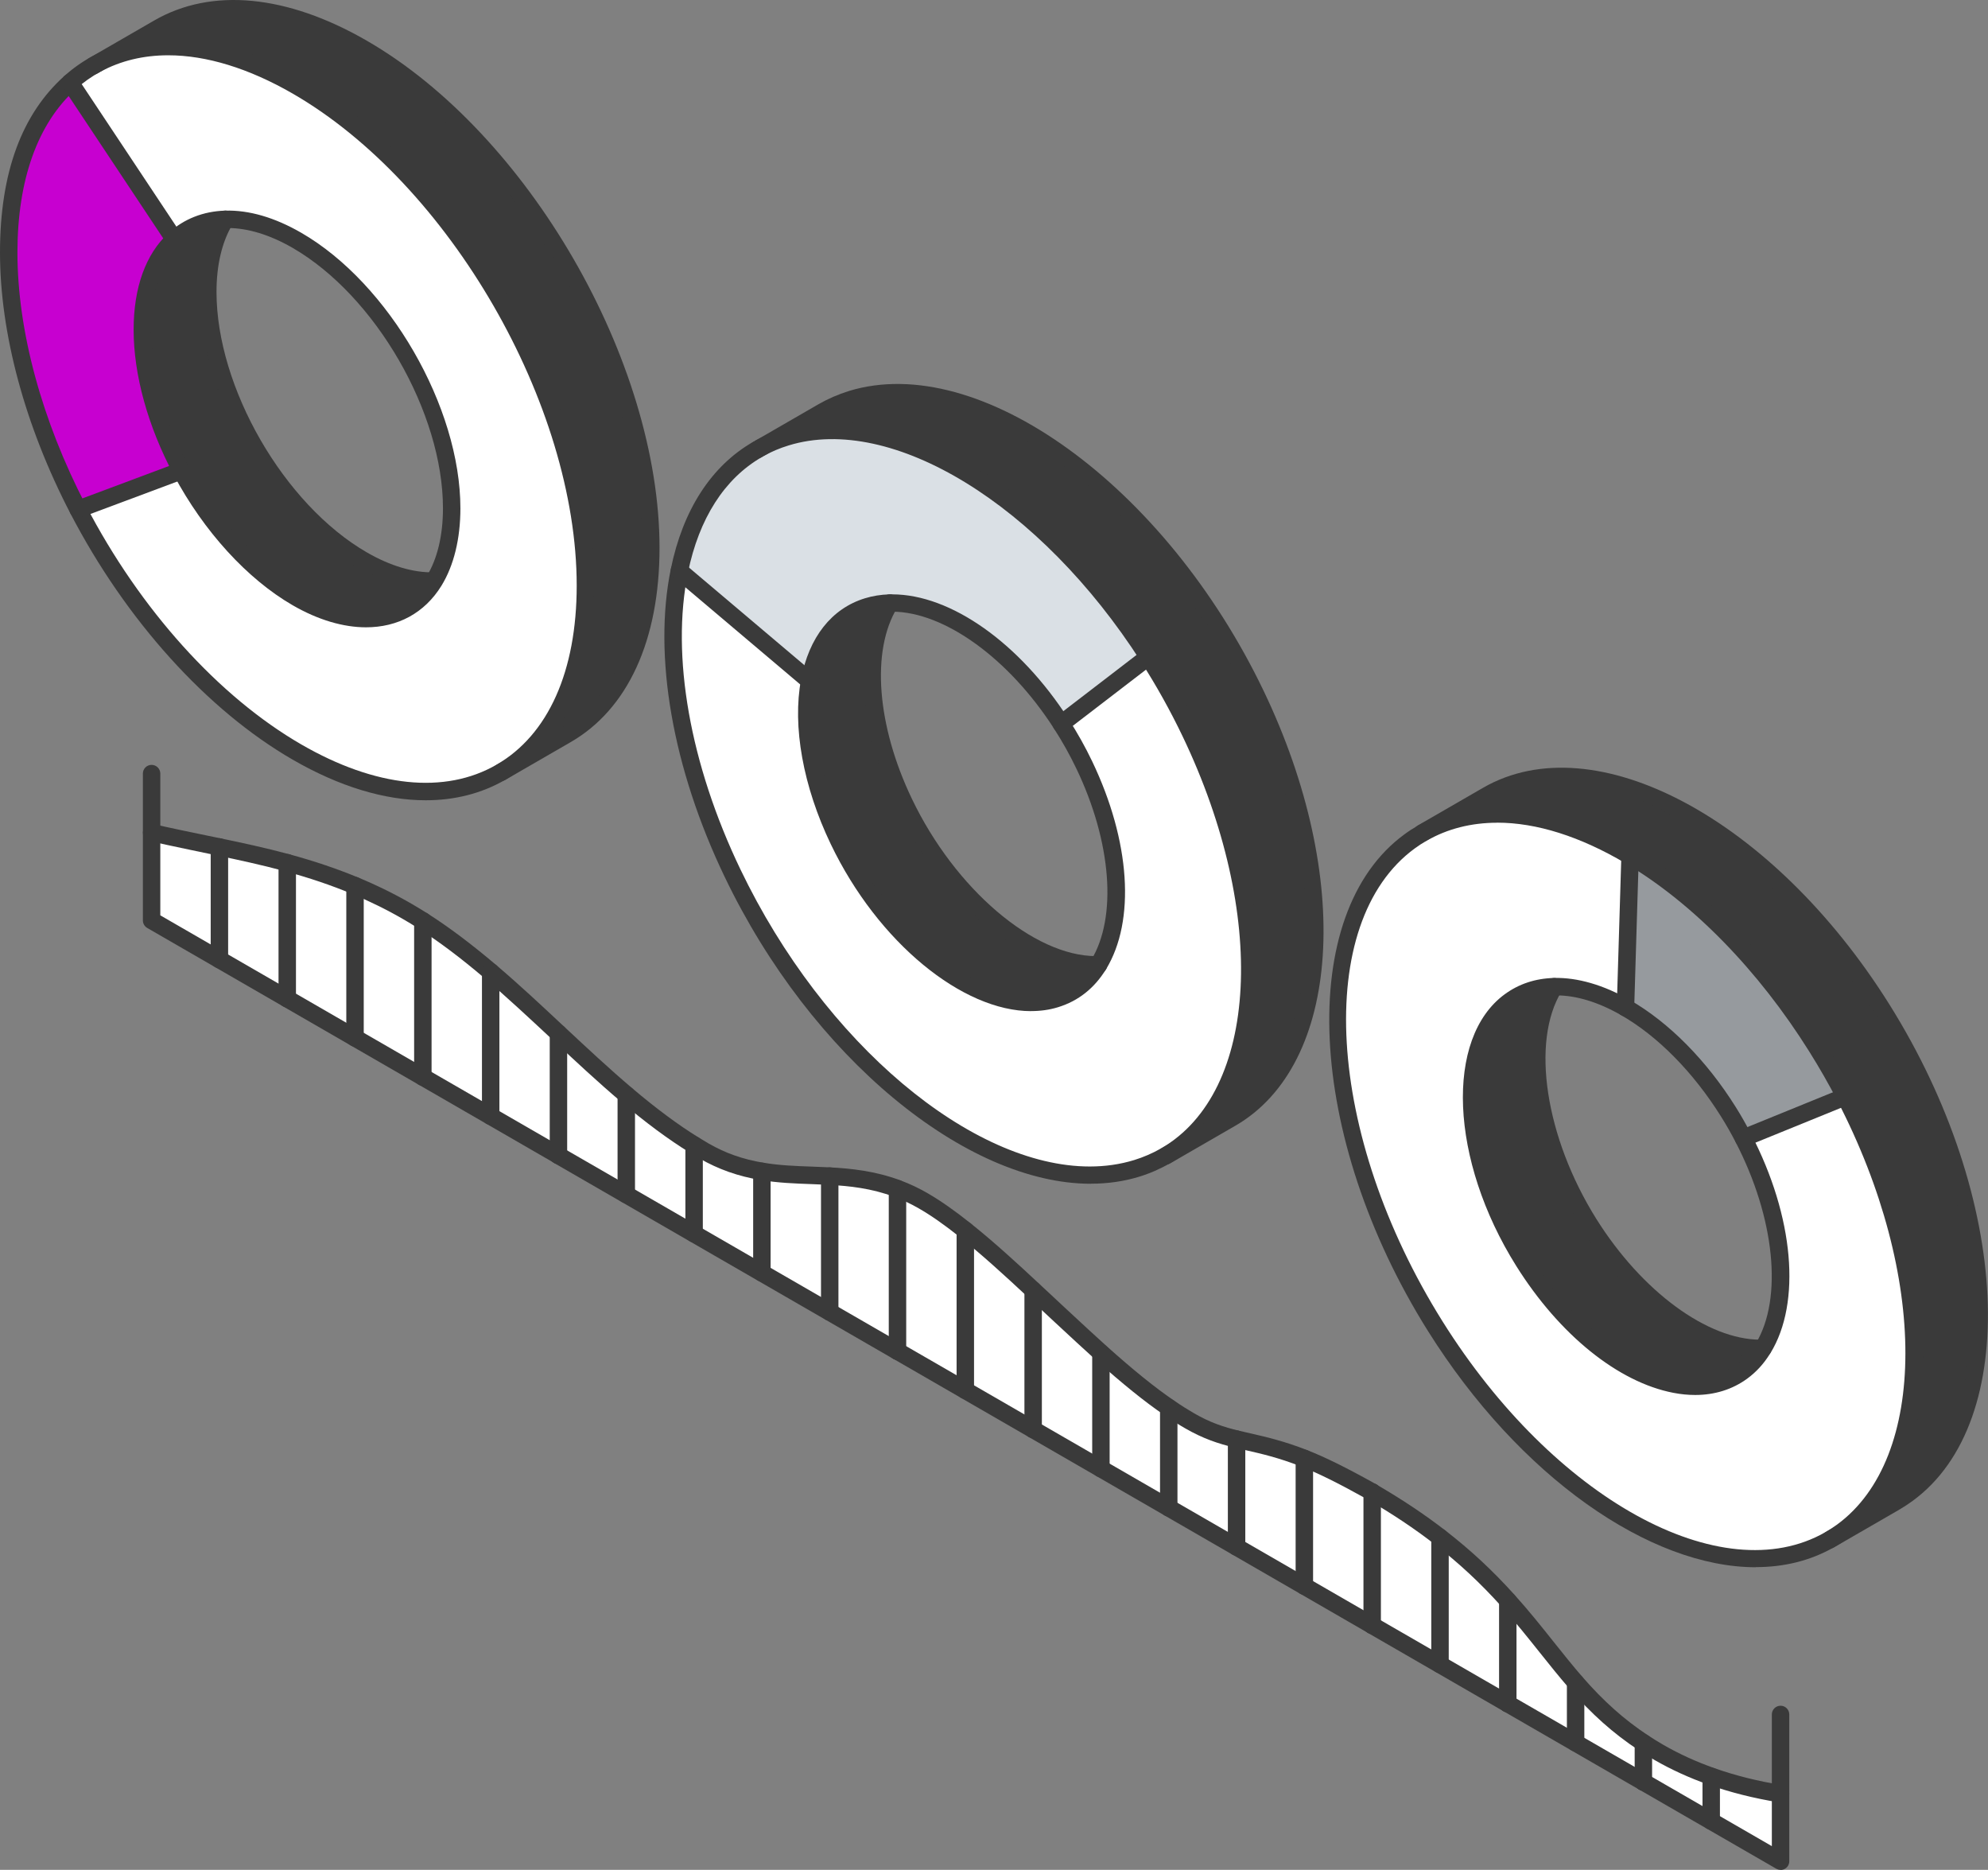 <svg xmlns="http://www.w3.org/2000/svg" id="Layer_2" viewBox="0 0 342.03 321.62"><rect x="0" y="0" width="342.03" height="321.62" fill="#808080" stroke="none"/><defs><style>.cls-1{fill:#3a3a3a;}.cls-1,.cls-2,.cls-3,.cls-4,.cls-5{stroke-width:0px;}.cls-2{fill:#c700d0;}.cls-3{fill:#dae0e5;}.cls-4{fill:#969a9e;}.cls-5{fill:#fff;}</style></defs><g id="objects"><g id="graph_pie_dashboard"><path class="cls-5" d="M317.45,188.64c15.84,30.48,16.06,62.71-.52,74.81-.7.51-1.42.98-2.16,1.4-18.41,10.54-48.1-5.24-67.86-36.77-20.54-32.79-22.52-70.14-4.38-83.38.7-.51,1.42-.98,2.16-1.4,9.79-5.61,22.76-3.8,35.76,3.91l-.79,26.1c-4.23-2.43-8.45-3.69-12.26-3.59-2.81.07-5.41.88-7.63,2.51-9.72,7.11-8.67,27.13,2.36,44.72,11.02,17.59,27.83,26.09,37.56,18.98,1.45-1.06,2.66-2.41,3.62-4h0c5-8.13,3.75-22.48-3.38-36.17h.01l17.5-7.12Z"></path><path class="cls-4" d="M317.45,188.64l-17.5,7.12h-.01c-.79-1.53-1.66-3.06-2.6-4.56-5.08-8.11-11.4-14.29-17.68-17.89l.79-26.1c11.43,6.78,22.86,18.11,32.1,32.86,1.77,2.83,3.41,5.69,4.9,8.57Z"></path><path class="cls-1" d="M316.93,263.45c16.58-12.1,16.36-44.33.52-74.81-1.49-2.88-3.13-5.74-4.9-8.57-9.24-14.75-20.67-26.08-32.1-32.86-13-7.71-25.99-9.56-35.76-3.91h0s11.26-6.51,11.26-6.51c18.38-10.6,48.11,5.25,67.87,36.78,20.54,32.79,22.52,70.14,4.38,83.38-.7.51-1.42.98-2.15,1.41l-11.26,6.5h0c.74-.43,1.46-.9,2.16-1.41Z"></path><path class="cls-1" d="M273.38,210.45c8.51,13.57,20.45,21.72,29.93,21.48-.96,1.59-2.17,2.94-3.62,4-9.73,7.11-26.54-1.39-37.56-18.98-11.03-17.59-12.08-37.61-2.36-44.72,2.22-1.63,4.82-2.44,7.63-2.51-5.55,9.03-3.39,25.77,5.98,40.73Z"></path><path class="cls-5" d="M294.41,305.54c3.92,1.38,7.93,2.34,11.93,3v11.58l-11.93-6.89v-7.69Z"></path><path class="cls-5" d="M294.41,305.54v7.69l-11.67-6.73v-6.73c.86.57,1.77,1.13,2.72,1.68,2.89,1.66,5.89,3,8.95,4.09Z"></path><path class="cls-5" d="M282.74,299.77v6.72l-11.66-6.73v-10.38c3.24,3.72,6.82,7.2,11.66,10.39Z"></path><path class="cls-5" d="M271.08,289.38v10.38l-11.67-6.73v-17.73h0c4.46,4.96,7.83,9.69,11.66,14.08Z"></path><path class="cls-5" d="M259.42,275.29h0v17.73l-11.66-6.73v-21.85c4.8,3.72,8.5,7.34,11.67,10.85Z"></path><path class="cls-5" d="M247.75,264.44v21.85l-11.67-6.73v-22.91c4.53,2.63,8.36,5.23,11.67,7.79Z"></path><path class="cls-5" d="M236.08,256.65v22.9l-11.67-6.73v-21.97c3.07,1.21,6.69,3.01,11.3,5.58.13.07.25.14.37.21h0Z"></path><path class="cls-5" d="M224.41,250.85v21.97l-11.66-6.74v-18.55c3.23.79,6.67,1.37,11.66,3.32Z"></path><path class="cls-1" d="M216.06,119.49c15.3,31.9,13.07,62.83-4.26,72.83l-11.25,6.5h0c17.33-10,19.56-40.93,4.27-72.83-2.18-4.55-4.61-8.9-7.25-13-17.41-27.2-43.4-43.61-62.3-37.81-1.59.49-3.1,1.12-4.5,1.89l10.79-6.23c1.54-.89,3.19-1.61,4.96-2.16,21.76-6.67,52.9,16.07,69.55,50.81Z"></path><path class="cls-5" d="M212.75,247.53v18.55l-11.67-6.73v-17.24c1.2.82,2.38,1.58,3.55,2.25,3.04,1.76,5.51,2.54,8.12,3.17Z"></path><path class="cls-5" d="M204.81,125.99c15.29,31.9,13.06,62.83-4.27,72.82-1.53.89-3.19,1.62-4.96,2.16-21.75,6.68-52.89-16.07-69.55-50.8-9.17-19.11-12.04-37.87-9.14-51.99l22.4,18.94c-1.4,7.52.18,17.39,5,27.44,8.94,18.63,25.64,30.84,37.31,27.25,3.19-.98,5.67-3.03,7.41-5.88,4.64-7.58,4.03-20.79-2.46-34.34-1.19-2.49-2.53-4.86-3.97-7.1l14.98-11.5c2.64,4.1,5.07,8.45,7.25,13Z"></path><path class="cls-5" d="M201.08,242.11v17.24l-11.67-6.74v-19.9h0c3.95,3.54,7.88,6.81,11.66,9.4Z"></path><path class="cls-3" d="M153.09,103.73c-1.33.03-2.62.23-3.85.61-5.37,1.65-8.74,6.36-9.95,12.78l-22.4-18.94c1.93-9.45,6.45-16.83,13.4-20.84l.47-.27c1.4-.77,2.91-1.4,4.5-1.89,18.9-5.8,44.89,10.61,62.3,37.81l-14.98,11.5c-8.2-12.74-19.91-21.03-29.49-20.76Z"></path><path class="cls-5" d="M189.42,232.7h0v19.91l-11.66-6.73v-23.97c3.85,3.6,7.78,7.33,11.67,10.79Z"></path><path class="cls-1" d="M139.29,117.12c1.21-6.42,4.58-11.13,9.95-12.78,1.23-.38,2.52-.58,3.85-.61-4.64,7.58-4.04,20.8,2.46,34.33,7.99,16.67,22.2,28.19,33.46,27.87-1.74,2.85-4.22,4.9-7.41,5.88-11.67,3.59-28.37-8.62-37.31-27.25-4.82-10.05-6.4-19.92-5-27.44Z"></path><path class="cls-5" d="M177.75,221.91v23.97l-11.67-6.74v-27.52c3.73,2.97,7.66,6.56,11.67,10.29Z"></path><path class="cls-5" d="M166.08,211.62v27.52l-11.67-6.73v-27.96c1.45.54,2.93,1.23,4.43,2.1,2.3,1.33,4.72,3.06,7.24,5.07Z"></path><path class="cls-5" d="M154.41,204.45v27.95l-11.66-6.73v-23.38c3.79.21,7.63.64,11.66,2.16Z"></path><path class="cls-5" d="M142.75,202.29v23.38l-11.67-6.74v-17.46c3.94.65,7.78.62,11.67.82Z"></path><path class="cls-5" d="M121.1,197.95c3.45,1.98,6.75,2.98,9.98,3.52v17.46l-11.66-6.73v-15.26c.52.32,1.04.64,1.57.94l.11.07Z"></path><path class="cls-5" d="M119.42,196.94v15.26l-11.67-6.74v-17.17c3.81,3.22,7.67,6.18,11.67,8.65Z"></path><path class="cls-1" d="M111.97,94.22c0,15.84-5.56,26.96-14.56,32.14l-11.22,6.48h0c8.99-5.18,14.54-16.3,14.54-32.12,0-31.64-22.21-70.11-49.61-85.92-13.43-7.75-25.61-8.63-34.55-3.78l10.73-6.2C36.26-.36,48.67.39,62.36,8.3c27.4,15.81,49.61,54.28,49.61,85.92Z"></path><path class="cls-5" d="M107.75,188.29v17.17l-11.67-6.73v-21c3.88,3.62,7.75,7.23,11.67,10.56Z"></path><path class="cls-5" d="M84.42,167.16c3.96,3.37,7.82,6.98,11.66,10.57v20.99l-11.66-6.73v-24.83Z"></path><path class="cls-5" d="M38.77,37.73c-3.43.09-6.42,1.28-8.76,3.45h0S12.07,14.19,12.07,14.19c1.38-1.24,2.89-2.3,4.49-3.17,8.94-4.85,21.12-3.97,34.55,3.78,27.4,15.81,49.61,54.28,49.61,85.92,0,15.82-5.55,26.94-14.54,32.11-8.97,5.19-21.37,4.44-35.07-3.47-15.07-8.7-28.58-24.26-37.67-41.76l17.75-6.63h.01c4.87,9.16,11.99,17.26,19.91,21.84,10.24,5.91,19.13,4.36,23.58-2.87,1.93-3.14,3.03-7.36,3.03-12.5,0-16.97-11.92-37.6-26.61-46.09-4.45-2.57-8.65-3.73-12.34-3.62Z"></path><path class="cls-5" d="M84.42,167.16v24.83l-11.67-6.73v-26.87c4.02,2.55,7.89,5.55,11.67,8.77Z"></path><path class="cls-1" d="M62.36,96.31c4.45,2.57,8.64,3.73,12.33,3.63-4.45,7.23-13.34,8.78-23.58,2.87-7.92-4.58-15.04-12.68-19.91-21.85-4.18-7.83-6.71-16.42-6.71-24.25,0-7.05,2.06-12.36,5.52-15.53,2.34-2.17,5.33-3.36,8.76-3.45-1.92,3.14-3.02,7.36-3.02,12.48,0,16.98,11.92,37.61,26.61,46.1Z"></path><path class="cls-5" d="M72.75,158.39v26.87l-11.67-6.74v-26.19c3.01,1.25,6.04,2.72,9.11,4.5.86.5,1.71,1.02,2.56,1.56Z"></path><path class="cls-5" d="M61.08,152.33v26.19l-11.66-6.73v-23.4c3.86,1.05,7.74,2.31,11.66,3.94Z"></path><path class="cls-5" d="M49.42,148.39v23.4l-11.67-6.74v-19.37c3.88.81,7.76,1.65,11.67,2.71Z"></path><path class="cls-5" d="M37.75,145.68v19.37l-11.67-6.74v-15.11c3.9.9,7.78,1.67,11.67,2.48Z"></path><path class="cls-2" d="M31.2,80.96h-.01s-17.75,6.64-17.75,6.64C5.99,73.28,1.5,57.67,1.5,43.44c0-13.34,3.95-23.34,10.57-29.25l17.93,26.98h0c-3.46,3.18-5.52,8.49-5.52,15.54,0,7.83,2.53,16.42,6.71,24.25Z"></path><path class="cls-1" d="M74.21,101.45c-3.94,0-8.18-1.29-12.6-3.84-15.09-8.72-27.36-29.98-27.36-47.4,0-5.21,1.12-9.8,3.24-13.26.06-.11.14-.2.23-.29.27-.27.65-.44,1.06-.44.83,0,1.5.67,1.5,1.5,0,.32-.1.61-.27.86-1.81,2.99-2.76,7.01-2.76,11.63,0,16.46,11.6,36.56,25.86,44.8,4.05,2.34,8.01,3.51,11.54,3.43l.04,1.5v1.5c-.16,0-.33,0-.49,0Z"></path><path class="cls-1" d="M188.55,167.44c-11.96,0-26.32-11.98-34.35-28.73-6.57-13.68-7.5-27.36-2.42-35.71.26-.46.75-.77,1.31-.77.83,0,1.5.67,1.5,1.5,0,.28-.08.56-.22.79-4.52,7.38-3.52,20.29,2.53,32.9,7.43,15.51,20.96,27.03,31.65,27.03.14,0,.28,0,.42,0,.83-.07,1.52.63,1.54,1.46.02.83-.63,1.52-1.46,1.54-.17,0-.33,0-.5,0Z"></path><path class="cls-1" d="M302.89,233.43c-10.26,0-22.29-8.65-30.78-22.19-9.51-15.18-11.97-32.58-5.99-42.31.43-.71,1.36-.92,2.06-.49.71.43.93,1.36.49,2.06-5.32,8.66-2.81,25.12,5.97,39.15,7.83,12.49,19.13,20.78,28.24,20.78.13,0,.25,0,.38,0,.79,0,1.52.63,1.54,1.46.02.83-.63,1.52-1.46,1.54-.15,0-.31,0-.46,0Z"></path><path class="cls-1" d="M73.25,137.65c-7.06,0-14.85-2.34-22.9-6.99-14.73-8.51-28.68-23.95-38.25-42.37C4.3,73.27,0,57.34,0,43.44S3.83,19.56,11.07,13.07c1.46-1.31,3.07-2.45,4.77-3.37,9.78-5.31,22.57-3.96,36.02,3.8,27.77,16.02,50.36,55.15,50.36,87.22,0,15.86-5.43,27.72-15.29,33.41-4.08,2.35-8.69,3.52-13.67,3.52ZM28.94,9.51c-4.26,0-8.19.94-11.67,2.83-1.5.81-2.92,1.81-4.2,2.97-6.59,5.9-10.07,15.63-10.07,28.13,0,13.43,4.18,28.87,11.77,43.47,9.32,17.92,22.84,32.92,37.09,41.15,12.76,7.37,24.68,8.6,33.57,3.47,8.89-5.13,13.79-16.07,13.79-30.81,0-31.11-21.92-69.08-48.86-84.62-7.58-4.37-14.88-6.59-21.42-6.59Z"></path><path class="cls-1" d="M62.98,107.9c-3.9,0-8.22-1.25-12.62-3.79-7.83-4.53-15.3-12.71-20.48-22.44-4.44-8.34-6.89-17.2-6.89-24.96,0-7.26,2.08-13.01,6-16.63,2.62-2.41,5.98-3.74,9.73-3.85,4.12-.12,8.54,1.17,13.13,3.82,15.09,8.72,27.36,29.98,27.36,47.39,0,5.23-1.13,9.83-3.25,13.29-2.92,4.74-7.54,7.17-12.99,7.17ZM39.22,39.22c-.14,0-.27,0-.41,0-3.06.09-5.68,1.11-7.79,3.05-3.29,3.04-5.04,8.03-5.04,14.43,0,7.27,2.32,15.63,6.53,23.54,4.93,9.25,11.97,17,19.34,21.26,9.15,5.28,17.41,4.38,21.55-2.36,1.84-2.99,2.81-7.04,2.81-11.71,0-16.46-11.6-36.55-25.86-44.79-3.89-2.25-7.73-3.42-11.14-3.42Z"></path><path class="cls-1" d="M30,42.67c-.49,0-.96-.24-1.25-.67L10.82,15.02c-.46-.69-.27-1.62.42-2.08.69-.46,1.62-.27,2.08.42l17.93,26.98c.46.69.27,1.62-.42,2.08-.25.17-.54.25-.83.25Z"></path><path class="cls-1" d="M13.44,89.1c-.83,0-1.5-.67-1.5-1.5,0-.68.45-1.25,1.07-1.44l17.66-6.6c.77-.29,1.64.1,1.93.88.29.78-.1,1.64-.88,1.93l-17.75,6.63c-.17.06-.34.09-.52.09Z"></path><path class="cls-1" d="M187.67,203.61c-21.44,0-48.07-21.67-63-52.8-8.95-18.66-12.33-37.95-9.26-52.94,2.08-10.16,6.96-17.71,14.12-21.84.08-.05.17-.09.25-.12.08-.06.16-.12.25-.17,1.47-.81,3.08-1.48,4.78-2.01,19.35-5.93,45.67,9.87,64,38.43,2.7,4.21,5.17,8.64,7.34,13.16,15.39,32.11,13.29,64.25-4.87,74.77-1.66.96-3.44,1.74-5.27,2.3-2.66.82-5.45,1.21-8.34,1.21ZM131.26,78.49c-.07.06-.14.11-.22.15-6.39,3.69-10.78,10.55-12.68,19.84-2.94,14.36.35,32.96,9.02,51.04,14.44,30.1,39.87,51.12,60.11,51.12,2.65,0,5.21-.36,7.65-1.11,1.62-.5,3.18-1.18,4.65-2.02,16.8-9.73,18.37-40.19,3.67-70.87-2.11-4.41-4.52-8.73-7.16-12.84-17.33-27-42.82-42.64-60.6-37.19-1.51.46-2.93,1.06-4.22,1.77-.07.04-.15.07-.22.1Z"></path><path class="cls-1" d="M177.4,173.92c-11.78,0-26.33-11.77-34.46-28.71-4.77-9.94-6.64-20.28-5.12-28.36,1.35-7.23,5.25-12.18,10.98-13.94,1.33-.41,2.76-.64,4.25-.68.15,0,.3,0,.46,0,10.06,0,21.91,8.36,30.33,21.45,1.52,2.37,2.89,4.81,4.06,7.26,6.57,13.72,7.49,27.43,2.39,35.77-2,3.27-4.77,5.46-8.25,6.53-1.48.46-3.04.67-4.64.67ZM153.5,105.23c-.13,0-.25,0-.37,0-1.22.03-2.38.21-3.45.54-4.61,1.42-7.78,5.54-8.92,11.62-1.4,7.47.38,17.13,4.88,26.51,7.63,15.91,21,27.04,31.57,27.04,1.37,0,2.69-.19,3.95-.57,2.76-.85,4.97-2.61,6.57-5.23,4.5-7.37,3.51-20.29-2.53-32.91-1.12-2.34-2.42-4.68-3.88-6.94-7.76-12.06-18.89-20.08-27.82-20.08Z"></path><path class="cls-1" d="M182.58,125.99c-.45,0-.9-.2-1.19-.59-.5-.66-.38-1.6.28-2.1l14.98-11.5c.66-.5,1.6-.38,2.1.28.5.66.38,1.6-.28,2.1l-14.98,11.5c-.27.21-.59.31-.91.31Z"></path><path class="cls-1" d="M139.3,118.63c-.34,0-.69-.12-.97-.35l-22.41-18.95c-.63-.54-.71-1.48-.18-2.11.54-.63,1.48-.71,2.11-.18l22.41,18.95c.63.54.71,1.48.18,2.11-.3.35-.72.53-1.15.53Z"></path><path class="cls-1" d="M302.08,269.57c-18.2,0-40.66-15.51-56.44-40.69-20.93-33.41-22.72-71.72-3.99-85.39.73-.54,1.51-1.04,2.3-1.49,10.05-5.76,23.29-4.37,37.27,3.92,12.02,7.13,23.6,18.97,32.61,33.35,1.79,2.86,3.46,5.78,4.96,8.67,16.57,31.95,16.16,64.21-.97,76.71-.73.54-1.51,1.04-2.3,1.49-4.04,2.31-8.59,3.41-13.44,3.41ZM257.6,141.51c-4.45,0-8.55,1.03-12.16,3.1-.7.4-1.38.84-2.02,1.31-17.48,12.76-15.35,49.27,4.77,81.37,19.13,30.52,48.04,46.44,65.84,36.26.7-.4,1.38-.84,2.02-1.31,15.66-11.44,15.7-42.78.07-72.91-1.47-2.83-3.09-5.67-4.84-8.46-8.76-13.98-19.98-25.48-31.59-32.37-7.83-4.64-15.36-7-22.09-7Z"></path><path class="cls-1" d="M291.64,239.94c-1.21,0-2.46-.12-3.74-.37-9.51-1.83-19.62-9.99-27.04-21.83-11.42-18.21-12.3-39.17-1.97-46.73,2.42-1.77,5.27-2.72,8.48-2.8,4-.11,8.55,1.21,13.04,3.79,6.73,3.86,13.19,10.39,18.21,18.4.93,1.48,1.82,3.05,2.66,4.67,7.36,14.19,8.66,28.97,3.33,37.65-.03.05-.06.09-.09.13-1.06,1.72-2.38,3.16-3.93,4.29-2.54,1.85-5.58,2.8-8.94,2.8ZM267.81,171.22c-.12,0-.25,0-.37,0-2.58.07-4.86.81-6.78,2.22-9.09,6.65-7.86,25.81,2.74,42.71,6.88,10.98,16.48,18.82,25.06,20.47,4.01.77,7.58.11,10.34-1.91,1.27-.93,2.35-2.13,3.22-3.56.03-.05.06-.1.1-.14,4.63-7.71,3.23-21.57-3.51-34.56-.8-1.55-1.65-3.04-2.54-4.45-4.76-7.59-10.85-13.77-17.16-17.39-3.88-2.23-7.71-3.4-11.11-3.4Z"></path><path class="cls-1" d="M299.95,197.26c-.59,0-1.15-.35-1.39-.93-.31-.77.06-1.64.82-1.96l17.5-7.12c.77-.31,1.64.06,1.96.82.31.77-.06,1.64-.82,1.96l-17.5,7.12c-.19.08-.38.11-.56.11Z"></path><path class="cls-1" d="M279.66,174.81s-.03,0-.05,0c-.83-.02-1.48-.72-1.45-1.54l.79-26.1c.02-.81.69-1.46,1.5-1.46.02,0,.03,0,.05,0,.83.02,1.48.72,1.45,1.54l-.79,26.1c-.02.81-.69,1.46-1.5,1.46Z"></path><path class="cls-1" d="M306.34,321.62c-.26,0-.52-.07-.75-.2l-23.6-13.62c-.72-.41-.96-1.33-.55-2.04.41-.72,1.33-.97,2.05-.55l21.35,12.33v-22.65c0-.83.67-1.5,1.5-1.5s1.5.67,1.5,1.5v25.25c0,.54-.29,1.03-.75,1.3-.23.13-.49.2-.75.2Z"></path><path class="cls-1" d="M282.74,308c-.25,0-.51-.06-.75-.2l-23.33-13.47c-.72-.41-.96-1.33-.55-2.04.41-.72,1.33-.97,2.05-.55l23.33,13.47c.72.41.96,1.33.55,2.04-.28.48-.78.75-1.3.75Z"></path><path class="cls-1" d="M259.41,294.53c-.25,0-.51-.06-.75-.2l-23.33-13.47c-.72-.41-.96-1.33-.55-2.04.41-.72,1.33-.97,2.05-.55l23.33,13.47c.72.41.96,1.33.55,2.04-.28.48-.78.75-1.3.75Z"></path><path class="cls-1" d="M236.08,281.05c-.25,0-.51-.06-.75-.2l-81.67-47.15c-.72-.41-.96-1.33-.55-2.04.41-.72,1.33-.97,2.05-.55l81.67,47.15c.72.41.96,1.33.55,2.04-.28.48-.78.75-1.3.75Z"></path><path class="cls-1" d="M154.41,233.91c-.25,0-.51-.06-.75-.2l-58.33-33.67c-.72-.41-.96-1.33-.55-2.05.41-.72,1.33-.96,2.05-.55l58.33,33.67c.72.41.96,1.33.55,2.04-.28.48-.78.75-1.3.75Z"></path><path class="cls-1" d="M96.08,200.22c-.25,0-.51-.06-.75-.2l-70-40.41c-.46-.27-.75-.76-.75-1.3v-25.25c0-.83.67-1.5,1.5-1.5s1.5.67,1.5,1.5v24.38l69.25,39.98c.72.41.96,1.33.55,2.05-.28.48-.78.75-1.3.75Z"></path><path class="cls-1" d="M306.34,310.04c-.08,0-.16,0-.25-.02-4.45-.73-8.44-1.74-12.19-3.07-3.25-1.15-6.34-2.56-9.2-4.2-.98-.57-1.92-1.15-2.8-1.73-4.37-2.89-8.05-6.17-11.96-10.66-1.72-1.98-3.32-3.98-5.01-6.1-2.06-2.58-4.18-5.25-6.63-7.97-3.62-4.02-7.26-7.41-11.47-10.67-3.47-2.69-7.23-5.2-11.5-7.68-.72-.42-.96-1.33-.55-2.05.42-.72,1.34-.96,2.05-.54,4.39,2.55,8.26,5.13,11.84,7.9,4.35,3.37,8.12,6.87,11.87,11.03,2.51,2.79,4.67,5.49,6.75,8.11,1.67,2.09,3.25,4.07,4.92,6,3.72,4.27,7.23,7.39,11.36,10.12.83.55,1.72,1.1,2.64,1.63,2.69,1.55,5.62,2.88,8.7,3.97,3.58,1.27,7.4,2.23,11.67,2.93.82.13,1.37.91,1.24,1.72-.12.73-.76,1.26-1.48,1.26Z"></path><path class="cls-1" d="M236.08,258.14c-.25,0-.51-.06-.75-.2l-.35-.2c-4.69-2.61-8.22-4.36-11.11-5.49-3.89-1.53-6.86-2.2-9.48-2.8-.68-.15-1.34-.3-1.99-.46-2.86-.7-5.4-1.53-8.52-3.33-1.1-.63-2.3-1.39-3.64-2.31-3.36-2.3-7.11-5.33-11.81-9.53-3.06-2.74-11.69-10.81-11.69-10.81-3.76-3.51-7.77-7.18-11.58-10.21-2.66-2.12-4.97-3.74-7.06-4.94-1.35-.78-2.76-1.45-4.21-1.99-4.02-1.5-7.76-1.88-11.21-2.07-1.02-.05-2.03-.09-3.05-.13-2.85-.1-5.79-.21-8.79-.71-3.82-.63-7.25-1.84-10.48-3.7l-.17-.11c-.47-.26-1.01-.59-1.55-.92-3.68-2.27-7.55-5.14-11.85-8.78-3.93-3.33-7.85-6.99-11.65-10.54l-.25-.23c-3.72-3.47-7.56-7.06-11.44-10.36-4.18-3.56-7.94-6.38-11.5-8.65-.83-.53-1.66-1.04-2.51-1.53-2.88-1.67-5.81-3.11-8.93-4.41-3.56-1.48-7.31-2.75-11.48-3.88-3.99-1.08-8.07-1.96-11.58-2.69,0,0-8.71-1.8-11.7-2.49-.81-.19-1.31-.99-1.12-1.8.19-.81.99-1.31,1.8-1.12,2.96.68,5.96,1.3,8.87,1.9l2.77.57c3.55.74,7.68,1.62,11.76,2.73,4.29,1.17,8.17,2.48,11.84,4,3.25,1.35,6.29,2.85,9.29,4.59.88.51,1.74,1.04,2.61,1.59,3.68,2.34,7.55,5.25,11.84,8.89,3.93,3.34,7.8,6.96,11.54,10.46l.25.23c3.77,3.52,7.67,7.16,11.54,10.44,4.18,3.54,7.94,6.33,11.49,8.52.5.31,1.01.62,1.52.91l.18.11c2.89,1.66,5.9,2.72,9.41,3.3,2.81.47,5.53.57,8.41.67,1.03.04,2.06.08,3.1.13,3.51.19,7.7.6,12.11,2.25,1.6.6,3.17,1.34,4.66,2.21,2.21,1.28,4.64,2.98,7.42,5.2,3.89,3.1,7.95,6.81,11.76,10.37,0,0,8.61,8.05,11.65,10.77,4.6,4.12,8.26,7.07,11.51,9.29,1.28.88,2.41,1.59,3.45,2.19,2.81,1.63,5.12,2.38,7.73,3.01.64.16,1.28.3,1.94.45,2.72.62,5.81,1.32,9.91,2.93,3.02,1.19,6.67,2.99,11.48,5.67l.39.22c.72.41.96,1.33.55,2.05-.28.48-.78.75-1.3.75Z"></path><path class="cls-1" d="M37.75,166.55c-.83,0-1.5-.67-1.5-1.5v-19.37c0-.83.67-1.5,1.5-1.5s1.5.67,1.5,1.5v19.37c0,.83-.67,1.5-1.5,1.5Z"></path><path class="cls-1" d="M49.42,173.29c-.83,0-1.5-.67-1.5-1.5v-23.4c0-.83.67-1.5,1.5-1.5s1.5.67,1.5,1.5v23.4c0,.83-.67,1.5-1.5,1.5Z"></path><path class="cls-1" d="M61.08,180.02c-.83,0-1.5-.67-1.5-1.5v-26.19c0-.83.67-1.5,1.5-1.5s1.5.67,1.5,1.5v26.19c0,.83-.67,1.5-1.5,1.5Z"></path><path class="cls-1" d="M72.75,186.76c-.83,0-1.5-.67-1.5-1.5v-26.88c0-.83.67-1.5,1.5-1.5s1.5.67,1.5,1.5v26.88c0,.83-.67,1.5-1.5,1.5Z"></path><path class="cls-1" d="M84.42,193.49c-.83,0-1.5-.67-1.5-1.5v-24.83c0-.83.67-1.5,1.5-1.5s1.5.67,1.5,1.5v24.83c0,.83-.67,1.5-1.5,1.5Z"></path><path class="cls-1" d="M96.08,200.23c-.83,0-1.5-.67-1.5-1.5v-21c0-.83.67-1.5,1.5-1.5s1.5.67,1.5,1.5v21c0,.83-.67,1.5-1.5,1.5Z"></path><path class="cls-1" d="M107.75,206.96c-.83,0-1.5-.67-1.5-1.5v-17.17c0-.83.67-1.5,1.5-1.5s1.5.67,1.5,1.5v17.17c0,.83-.67,1.5-1.5,1.5Z"></path><path class="cls-1" d="M119.42,213.7c-.83,0-1.5-.67-1.5-1.5v-15.26c0-.83.67-1.5,1.5-1.5s1.5.67,1.5,1.5v15.26c0,.83-.67,1.5-1.5,1.5Z"></path><path class="cls-1" d="M131.08,220.43c-.83,0-1.5-.67-1.5-1.5v-17.46c0-.83.67-1.5,1.5-1.5s1.5.67,1.5,1.5v17.46c0,.83-.67,1.5-1.5,1.5Z"></path><path class="cls-1" d="M142.75,227.17c-.83,0-1.5-.67-1.5-1.5v-23.38c0-.83.67-1.5,1.5-1.5s1.5.67,1.5,1.5v23.38c0,.83-.67,1.5-1.5,1.5Z"></path><path class="cls-1" d="M154.41,233.91c-.83,0-1.5-.67-1.5-1.5v-27.96c0-.83.67-1.5,1.5-1.5s1.5.67,1.5,1.5v27.96c0,.83-.67,1.5-1.5,1.5Z"></path><path class="cls-1" d="M166.08,240.64c-.83,0-1.5-.67-1.5-1.5v-27.52c0-.83.67-1.5,1.5-1.5s1.5.67,1.5,1.5v27.52c0,.83-.67,1.5-1.5,1.5Z"></path><path class="cls-1" d="M177.75,247.38c-.83,0-1.5-.67-1.5-1.5v-23.97c0-.83.67-1.5,1.5-1.5s1.5.67,1.5,1.5v23.97c0,.83-.67,1.5-1.5,1.5Z"></path><path class="cls-1" d="M189.41,254.11c-.83,0-1.5-.67-1.5-1.5v-19.9c0-.83.67-1.5,1.5-1.5s1.5.67,1.5,1.5v19.9c0,.83-.67,1.5-1.5,1.5Z"></path><path class="cls-1" d="M201.08,260.85c-.83,0-1.5-.67-1.5-1.5v-17.24c0-.83.67-1.5,1.5-1.5s1.5.67,1.5,1.5v17.24c0,.83-.67,1.5-1.5,1.5Z"></path><path class="cls-1" d="M212.75,267.58c-.83,0-1.5-.67-1.5-1.5v-18.55c0-.83.67-1.5,1.5-1.5s1.5.67,1.5,1.5v18.55c0,.83-.67,1.5-1.5,1.5Z"></path><path class="cls-1" d="M224.41,274.32c-.83,0-1.5-.67-1.5-1.5v-21.97c0-.83.67-1.5,1.5-1.5s1.5.67,1.5,1.5v21.97c0,.83-.67,1.5-1.5,1.5Z"></path><path class="cls-1" d="M236.08,281.05c-.83,0-1.5-.67-1.5-1.5v-22.92c0-.83.67-1.5,1.5-1.5s1.5.67,1.5,1.5v22.92c0,.83-.67,1.5-1.5,1.5Z"></path><path class="cls-1" d="M247.75,287.79c-.83,0-1.5-.67-1.5-1.5v-21.85c0-.83.67-1.5,1.5-1.5s1.5.67,1.5,1.5v21.85c0,.83-.67,1.5-1.5,1.5Z"></path><path class="cls-1" d="M259.41,294.53c-.83,0-1.5-.67-1.5-1.5v-17.73c0-.83.67-1.5,1.5-1.5s1.5.67,1.5,1.5v17.73c0,.83-.67,1.5-1.5,1.5Z"></path><path class="cls-1" d="M86.19,134.34c-.52,0-1.02-.27-1.3-.75-.41-.72-.17-1.63.55-2.05l11.22-6.48c8.91-5.13,13.81-16.08,13.81-30.84,0-31.11-21.92-69.08-48.86-84.62C48.85,2.22,36.92.99,28.04,6.12l-11.26,6.5c-.72.41-1.63.17-2.05-.55-.41-.72-.17-1.63.55-2.05l11.26-6.5c9.85-5.69,22.84-4.45,36.57,3.48,27.77,16.02,50.36,55.15,50.36,87.22,0,15.88-5.44,27.76-15.31,33.44l-11.22,6.48c-.24.14-.49.2-.75.2Z"></path><path class="cls-1" d="M200.55,200.32c-.52,0-1.02-.27-1.3-.75-.41-.72-.17-1.63.55-2.05l11.25-6.5c16.81-9.7,18.39-40.17,3.66-70.88-16.31-34.04-46.7-56.48-67.76-50.02-1.64.51-3.21,1.19-4.65,2.02l-11.26,6.5c-.72.41-1.64.17-2.05-.55-.41-.72-.17-1.63.55-2.05l11.26-6.5c1.63-.94,3.4-1.71,5.26-2.29,22.42-6.87,54.42,16.28,71.35,51.59,15.41,32.14,13.32,64.28-4.86,74.78l-11.25,6.5c-.24.14-.49.2-.75.2Z"></path><path class="cls-1" d="M314.78,266.36c-.52,0-1.02-.27-1.3-.75-.41-.72-.17-1.63.55-2.05l11.26-6.5c.7-.42,1.38-.86,2.01-1.32,17.48-12.76,15.35-49.27-4.77-81.37-19.17-30.58-48.09-46.52-65.85-36.28l-11.26,6.5c-.72.41-1.63.17-2.05-.55-.41-.72-.17-1.63.55-2.05l11.26-6.5c19.17-11.05,49.86,5.33,69.89,37.28,20.93,33.41,22.72,71.72,3.99,85.39-.71.52-1.47,1.02-2.27,1.49l-11.27,6.51c-.24.14-.49.2-.75.2Z"></path><path class="cls-1" d="M271.08,301.26c-.83,0-1.5-.67-1.5-1.5v-10.38c0-.83.67-1.5,1.5-1.5s1.5.67,1.5,1.5v10.38c0,.83-.67,1.5-1.5,1.5Z"></path><path class="cls-1" d="M282.74,308c-.83,0-1.5-.67-1.5-1.5v-6.73c0-.83.67-1.5,1.5-1.5s1.5.67,1.5,1.5v6.73c0,.83-.67,1.5-1.5,1.5Z"></path><path class="cls-1" d="M294.41,314.73c-.83,0-1.5-.67-1.5-1.5v-7.69c0-.83.67-1.5,1.5-1.5s1.5.67,1.5,1.5v7.69c0,.83-.67,1.5-1.5,1.5Z"></path></g></g></svg>